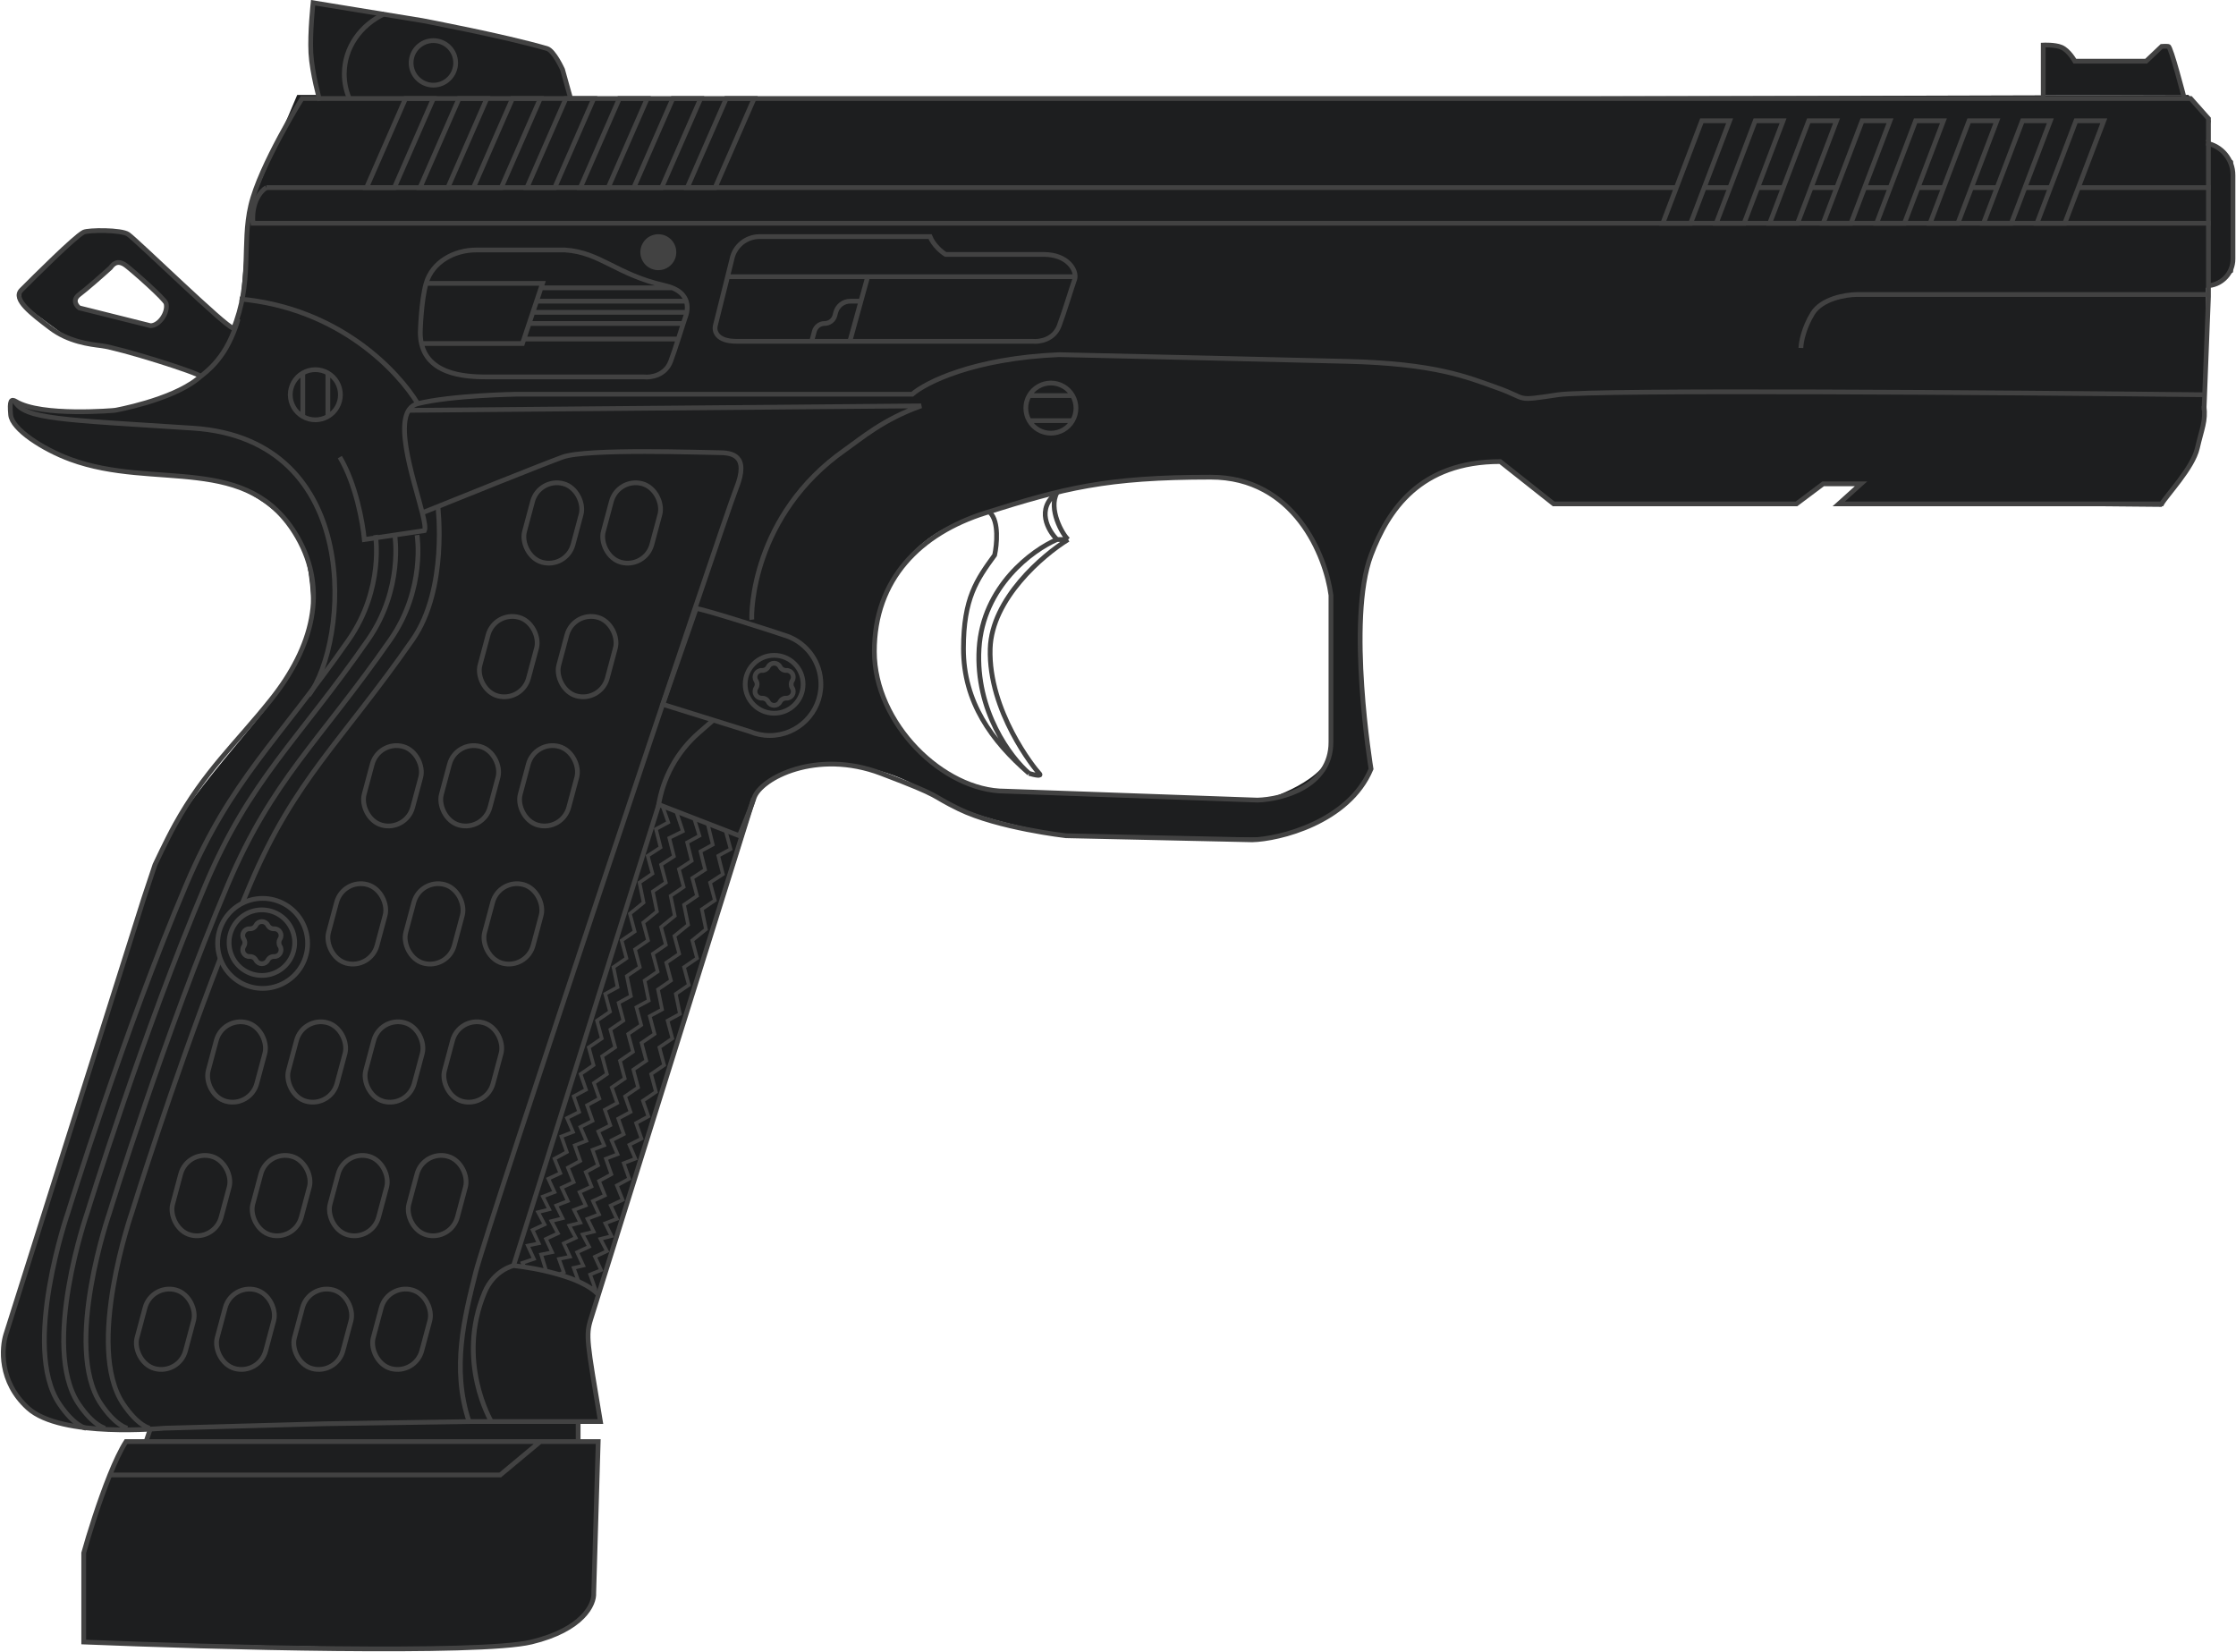 <svg width="815" height="602" viewBox="0 0 815 602" fill="none" xmlns="http://www.w3.org/2000/svg">
<path fill-rule="evenodd" clip-rule="evenodd" d="M3.724 148.747C3.097 162.548 36.492 173.101 62.985 173.101C83.28 173.101 109.014 184.385 112.505 208.821C115.996 233.256 109.258 238.045 105.199 246.163C97.847 260.866 66.441 290.001 55.968 315.166L51.62 328.967L1.288 487.268C-3.582 530.293 54.867 520.551 54.867 520.551L53.599 524.61L45.937 525.422L39.443 537.599L30.513 566.012V598.484C37.495 598.484 159.589 601.731 179.884 600.108C200.179 598.484 210.732 594.425 215.603 583.872C217.755 579.21 218.039 525.422 218.039 525.422H211.544V518.116H218.85L213.98 488.079L215.603 480.773L275.885 289.432C275.885 289.432 285.012 279.944 295.971 278.635C310.414 276.911 326.82 281.494 337.373 288.377C356.044 300.554 391.764 304.613 391.764 304.613L441.283 305.425H461.578C487.556 300.229 497.839 286.483 499.733 280.259L496.486 254.281V253.47C492.427 208.821 501.885 192.896 510.286 183.655C526.522 165.795 546.006 168.231 546.006 168.231L567.112 183.655H655.598L664.528 176.349H678.329L670.211 183.655L787.922 184.71L799.287 167.419L804.158 151.995V118.711V104.91L813.899 99.228V58.638L804.158 51.331L805.781 44.025L797.663 34.608L796.04 34.613L744.896 34.754L207.486 36.232C207.486 36.232 206.274 28.628 204.238 24.542C202.536 21.125 200.179 18.048 200.179 18.048L157.154 8.306L114.129 1C114.129 1 112.843 11.287 113.317 18.048C113.795 24.869 116.564 34.608 116.564 34.608H108.329L90.587 76.497L88.986 95.169L87.385 113.84C86.895 115.777 86.339 117.6 85.716 119.318C82.979 126.86 78.945 132.378 73.539 136.647C69.855 139.555 65.533 141.883 60.55 143.877C43.096 150.858 30.654 149.945 15.089 148.747C4.536 147.936 3.987 142.968 3.724 148.747ZM347.927 190.961C333.45 196.803 316.023 213.935 319.514 245.352C321.256 261.032 334.126 280.259 360.915 288.377C382.022 289.432 438.036 290.812 441.283 290.812L460.767 291.624C460.767 291.624 485.121 284.48 485.121 272.141V253.47C485.121 250.719 485.228 247.58 485.344 244.194C485.878 228.593 486.592 207.722 477.814 195.182C468.476 181.842 456.518 175.401 450.7 174.238C429.756 173.074 394.199 172.29 347.927 190.961Z" fill="#1D1E1F"/>
<path d="M744.896 16.424V34.754L796.04 34.613L791.169 17.236H787.922L782.239 22.107H756.262C754.313 16.911 747.873 16.154 744.896 16.424Z" fill="#1D1E1F"/>
<path fill-rule="evenodd" clip-rule="evenodd" d="M73.539 136.647L37.819 126.017L26.454 124.393L7.783 110.593V105.722L28.078 85.427C32.407 84.345 42.366 82.829 47.561 85.427L75.162 112.216C78.124 114.786 84.38 119.804 85.716 119.318C82.979 126.86 78.945 132.378 73.539 136.647ZM60.55 110.593C61.849 115.139 57.303 117.899 54.867 118.711C48.644 117.358 35.059 113.515 30.513 112.216C25.967 110.918 27.537 108.699 28.89 107.346C31.866 104.91 38.307 99.552 40.255 97.604C41.377 96.482 41.637 95.877 42.068 95.71C42.573 95.513 43.31 95.917 45.938 96.792C49.834 98.091 57.303 106.534 60.55 110.593Z" fill="#1D1E1F"/>
<circle cx="157.965" cy="22.919" r="8.118" stroke="#424242" stroke-width="1.732"/>
<path d="M127.318 35.907C126.139 33.134 125.491 30.114 125.491 26.954C125.491 17.377 131.438 9.084 140.104 5.059" stroke="#424242" stroke-width="1.732"/>
<path d="M656.409 126.829C656.458 124.859 657.385 119.579 660.698 114.213C664.011 108.847 672.727 107.399 676.671 107.346H804.156" stroke="#424242" stroke-width="1.732"/>
<path d="M191.249 462.102L190.437 460.275L194.621 458.855L192.373 453.984L196.369 453.172L194.121 448.301L198.491 446.276L196.12 441.807L200.179 440.792L197.868 436.124L202.114 434.501L199.866 429.63L204.238 427.6L202.114 422.324L206.611 419.888L204.612 414.206L208.859 412.582L206.673 407.508L211.107 405.276L209.108 399.593L213.605 397.158L211.606 391.475L216.352 388.228L214.604 381.734L219.35 378.486L217.601 371.992L222.347 368.745L220.598 362.25L225.095 359.815L223.596 352.509L228.342 349.262L226.593 342.767L231.339 339.52L229.591 333.026L234.586 328.967L233.088 321.66L237.834 318.413L236.085 311.919L240.769 308.875L239.083 302.177L243.579 299.742L241.58 294.059" stroke="#424242" stroke-width="1.299"/>
<path d="M252.945 298.118L254.943 304.613L250.447 307.048L252.133 313.746L247.45 316.79L249.198 323.284L244.452 326.531L245.951 333.838L240.955 337.897L242.704 344.391L237.958 347.638L239.706 354.133L234.96 357.38L236.459 364.686L231.963 367.121L233.712 373.616L228.966 376.863L230.714 383.357L225.968 386.605L227.717 393.099L222.971 396.346L224.969 402.029L220.473 404.464L222.471 410.147L218.038 412.379L220.223 417.453L215.977 419.076L217.975 424.759L213.479 427.194L215.602 432.471L211.231 434.501L213.479 439.371L209.233 440.995L211.543 445.663L207.484 446.678L209.856 451.147L205.486 453.172L207.734 458.043L203.737 458.855L205.486 463.725L203.737 464.537" stroke="#424242" stroke-width="1.299"/>
<path d="M264.307 302.177L266.306 309.484L261.809 311.919L263.495 318.616L258.812 321.661L260.56 328.155L255.815 331.402L257.313 338.708L252.318 342.767L254.066 349.262L249.32 352.509L251.069 359.003L246.323 362.251L247.821 369.557L243.325 371.992L245.074 378.487L240.328 381.734L242.076 388.228L237.331 391.475L239.079 397.97L234.333 401.217L236.331 406.9L231.835 409.335L233.834 415.018L229.4 417.25L231.586 422.324L227.339 423.947L229.337 429.63L224.841 432.065L226.964 437.342L222.593 439.372L224.841 444.242L220.595 445.866L222.905 450.534L218.846 451.549L221.218 456.018L216.848 458.043L219.096 462.914L215.1 464.537L216.848 469.408H215.1" stroke="#424242" stroke-width="1.299"/>
<path d="M246.451 295.683L248.886 302.989L243.953 305.425L245.639 312.122L240.956 315.166L242.705 321.661L237.959 324.908L239.457 332.214L234.462 336.273L236.21 342.767L231.464 346.015L233.213 352.509L228.467 355.756L229.966 363.062L225.469 365.498L227.218 371.992L222.472 375.239L224.22 381.734L219.475 384.981L221.223 391.475L216.477 394.723L218.475 400.405L213.979 402.841L215.978 408.523L211.544 410.756L213.73 415.829L209.483 417.453L211.481 423.136L206.985 425.571L209.109 430.848L204.737 432.877L206.985 437.748L202.739 439.372L205.05 444.039L200.991 445.054L203.362 449.523L198.992 451.549L201.24 456.419L197.244 457.231L198.992 462.914H197.244" stroke="#424242" stroke-width="1.299"/>
<path d="M257.812 299.742L259.81 307.86L255.314 310.295L257 316.993L252.317 320.037L254.065 326.531L249.319 329.779L250.818 337.085L245.822 341.144L247.571 347.638L242.825 350.885L244.573 357.38L239.827 360.627L241.326 367.933L236.83 370.368L238.579 376.863L233.833 380.11L235.581 386.604L230.835 389.852L232.584 396.346L227.838 399.593L229.836 405.276L225.34 407.711L227.338 413.394L222.905 415.626L225.09 420.7L220.844 422.324L222.842 428.006L218.346 430.442L220.469 435.718L216.098 437.748L218.346 442.619L214.1 444.242L216.41 448.91L212.351 449.925L214.723 454.394L210.353 456.419L212.601 461.29L209.104 462.102L210.852 466.973" stroke="#424242" stroke-width="1.299"/>
<path d="M203.425 518.116C209.107 518.116 218.849 518.116 218.849 518.116C213.978 488.891 213.459 486.825 215.35 480.773C236.275 413.828 251.08 366.46 274.676 290.965" stroke="#424242" stroke-width="1.732"/>
<path d="M84.901 119.523C82.533 119.47 50.408 88.079 46.746 85.427C44.311 83.663 32.134 83.804 30.511 84.615C27.264 86.239 12.651 100.851 7.78 105.722C4.431 109.07 11.703 114.472 18.333 119.523C24.962 124.574 32.672 125.476 37.004 126.017C43.499 126.829 72.431 135.856 73.536 137.382M54.864 118.711L28.886 112.217C27.804 111.405 26.288 109.294 28.886 107.346C31.484 105.398 37.275 100.31 40.251 97.604C41.063 96.522 42.687 94.357 45.934 96.793C48.532 98.741 60.153 109.018 60.546 110.593C61.358 113.84 58.111 118.711 54.864 118.711Z" stroke="#424242" stroke-width="1.732"/>
<path d="M31.32 520.551C31.32 520.551 27.08 519.858 21.579 511.622C7.73 490.889 24.826 441.807 24.826 441.807C24.826 441.807 45.121 376.051 67.852 322.472C84.197 283.943 101.135 270.517 127.113 233.175C140.102 214.503 136.855 195.02 136.855 195.02" stroke="#424242" stroke-width="1.732"/>
<path d="M38.356 520.551C38.356 520.551 34.116 519.858 28.615 511.622C14.767 490.889 31.862 441.807 31.862 441.807C31.862 441.807 52.157 376.051 74.888 322.472C91.234 283.943 108.172 270.517 134.149 233.175C147.138 214.503 143.891 195.02 143.891 195.02" stroke="#424242" stroke-width="1.732"/>
<path d="M46.476 520.551C46.476 520.551 42.236 519.858 36.735 511.622C22.887 490.889 39.982 441.807 39.982 441.807C39.982 441.807 60.278 376.051 83.008 322.472C99.354 283.943 116.292 270.517 142.269 233.175C155.258 214.503 152.011 195.02 152.011 195.02" stroke="#424242" stroke-width="1.732"/>
<path d="M54.596 520.551C54.596 520.551 50.356 519.858 44.855 511.622C31.007 490.889 48.102 441.807 48.102 441.807C48.102 441.807 62.329 395.712 80.301 349.262M159.589 184.467C159.589 184.467 163.378 214.503 150.389 233.174C124.412 270.517 107.474 283.943 91.128 322.472C90.13 324.824 89.137 327.199 88.15 329.591" stroke="#424242" stroke-width="1.732"/>
<path d="M259.931 262.512L254.758 267.028C246.773 273.997 241.525 283.578 239.953 294.06V294.06" stroke="#424242" stroke-width="1.732"/>
<path d="M40.03 537.599C36.027 547.505 32.329 559.469 30.512 566.012V598.484C77.055 600.378 174.85 603.03 193.683 598.484C212.517 593.938 216.684 584.684 216.414 580.625L218.037 525.422H210.731M40.03 537.599C41.987 532.757 44.017 528.407 45.936 525.422H53.242M40.03 537.599H182.318L196.931 525.422M196.931 525.422H210.731M196.931 525.422H53.242M210.731 525.422V518.116M53.242 525.422L54.866 520.551" stroke="#424242" stroke-width="1.732"/>
<path d="M804.156 52.143V52.143C809.802 53.188 813.898 58.111 813.898 63.852V94.38C813.898 99.349 810.174 103.528 805.239 104.098V104.098" stroke="#424242" stroke-width="1.732"/>
<path d="M91.395 81.368L805.778 81.368" stroke="#424242" stroke-width="1.732"/>
<path d="M97.079 68.379L610.947 68.379M805.779 68.379L757.883 68.379M747.33 68.379L737.588 68.379M727.847 68.379L718.917 68.379M708.363 68.379L699.434 68.379M688.88 68.379L679.95 68.379M669.397 68.379L659.655 68.379M649.914 68.379L640.984 68.379M630.431 68.379L620.689 68.379" stroke="#424242" stroke-width="1.732"/>
<path d="M97.08 68.379C95.186 69.462 91.56 73.575 92.209 81.368" stroke="#424242" stroke-width="1.732"/>
<path d="M796.039 35.426C796.039 35.426 791.301 17.019 790.356 16.91C789.411 16.8 787.921 16.91 787.921 16.91L782.238 22.304H756.26C756.26 22.304 754.128 18.417 751.39 17.236C749.004 16.207 744.738 16.424 744.738 16.424V36.194" stroke="#424242" stroke-width="1.732"/>
<path d="M84.901 120.335C92.207 102.475 88.014 89.352 91.396 74.874C94.778 60.396 110.068 35.907 110.068 35.907H798.474L804.956 43.214V61.885V108.158L803.345 149.559" stroke="#424242" stroke-width="1.732"/>
<path d="M116.56 36.673C116.56 36.673 113.692 26.54 113.313 19.31C112.925 11.921 114.124 1 114.124 1L153.903 7.494C153.903 7.494 183.94 13.177 199.364 17.687C201.941 18.44 205.046 25.354 205.046 25.354L208.201 36.673" stroke="#424242" stroke-width="1.732"/>
<path d="M86.75 116.299C86.487 117.773 84.276 124.147 81.383 128.454C78.424 132.858 76.069 134.897 71.912 138.194C62.086 145.987 41.876 149.559 41.876 149.559C41.876 149.559 15.086 151.995 5.776 146.312C4.027 145.245 3.408 145.944 3.882 151.205C4.355 156.467 15.697 163.755 25.641 167.419C56.488 178.784 90.583 164.705 108.444 195.832C119.463 215.035 114.085 235.865 98.703 255.093C85.714 271.329 74.643 280.975 63.795 300.554C60.703 306.135 56.489 315.166 56.489 315.166L52.43 327.343L2.098 486.456C0.677 491.033 -0.518 503.522 10.216 513.245C22.392 524.276 59.735 520.551 59.735 520.551L118.185 518.928L172.575 518.116H179.069M803.344 147.936C804.028 153.618 802.55 156.162 800.909 163.36C799.267 170.558 789.656 180.551 787.92 183.655H670.209L678.327 176.349H664.527L654.785 183.655H566.299L546.816 168.231C517.49 168.231 505.937 185.965 499.731 202.326C490.802 225.868 499.731 280.259 499.731 280.259C491.613 299.742 466.043 305.89 456.414 306.101L388.514 304.613C388.514 304.613 363.842 301.799 349.547 294.871C338.406 289.472 344.676 290.812 321.134 281.882C297.592 272.953 277.244 283.665 274.862 290.812C273.238 295.683 269.471 304.613 269.471 304.613L240.139 293.248L187.187 461.29M187.187 461.29C187.187 461.29 180.064 462.853 176.634 471.032C166.081 496.197 179.069 518.116 179.069 518.116M187.187 461.29C195.035 462.102 212.191 465.349 218.036 471.843M179.069 518.116H203.423" stroke="#424242" stroke-width="1.732"/>
<path d="M375.073 281.878C361.439 270.041 351.173 255.895 351.173 236.422C351.173 218.042 356.044 211.256 362.538 202.326C363.35 198.538 364.162 190.149 360.914 186.902M375.073 281.878C368.435 276.197 355.498 259.152 356.855 236.422C358.213 213.691 376.363 200.432 385.268 196.643M375.073 281.878C376.848 282.421 380.073 283.18 378.774 281.878C377.15 280.25 360.221 259.152 360.914 236.422C361.469 218.237 380.088 202.326 389.327 196.643M385.268 196.643C382.021 193.396 377.475 185.441 385.268 179.596C382.021 185.441 387.163 194.749 389.327 196.643M385.268 196.643H389.327" stroke="#424242" stroke-width="1.732"/>
<path d="M318.697 237.446C318.697 263.773 343.863 288.363 366.367 288.363L458.327 291.624C467.256 291.353 485.116 286.753 485.116 270.517V216.938C483.222 202.597 471.803 173.913 441.279 173.913C403.124 173.913 387.7 177.972 359.287 186.902C335.371 194.418 318.697 211.119 318.697 237.446Z" stroke="#424242" stroke-width="1.732"/>
<rect x="138.04" y="269.706" width="18.31" height="29.675" rx="9.155" transform="rotate(15 138.04 269.706)" stroke="#424242" stroke-width="1.732"/>
<rect x="125.052" y="320.037" width="18.31" height="29.675" rx="9.155" transform="rotate(15 125.052 320.037)" stroke="#424242" stroke-width="1.732"/>
<rect x="110.442" y="370.369" width="18.31" height="29.675" rx="9.155" transform="rotate(15 110.442 370.369)" stroke="#424242" stroke-width="1.732"/>
<rect x="81.214" y="370.369" width="18.31" height="29.675" rx="9.155" transform="rotate(15 81.214 370.369)" stroke="#424242" stroke-width="1.732"/>
<rect x="97.45" y="419.076" width="18.31" height="29.675" rx="9.155" transform="rotate(15 97.45 419.076)" stroke="#424242" stroke-width="1.732"/>
<rect x="84.461" y="467.784" width="18.31" height="29.675" rx="9.155" transform="rotate(15 84.461 467.784)" stroke="#424242" stroke-width="1.732"/>
<rect x="68.226" y="419.076" width="18.31" height="29.675" rx="9.155" transform="rotate(15 68.226 419.076)" stroke="#424242" stroke-width="1.732"/>
<rect x="55.238" y="467.784" width="18.31" height="29.675" rx="9.155" transform="rotate(15 55.238 467.784)" stroke="#424242" stroke-width="1.732"/>
<rect x="166.199" y="269.706" width="18.31" height="29.675" rx="9.155" transform="rotate(15 166.199 269.706)" stroke="#424242" stroke-width="1.732"/>
<rect x="180.256" y="222.621" width="18.31" height="29.675" rx="9.155" transform="rotate(15 180.256 222.621)" stroke="#424242" stroke-width="1.732"/>
<rect x="196.492" y="173.913" width="18.31" height="29.675" rx="9.155" transform="rotate(15 196.492 173.913)" stroke="#424242" stroke-width="1.732"/>
<rect x="153.21" y="320.037" width="18.31" height="29.675" rx="9.155" transform="rotate(15 153.21 320.037)" stroke="#424242" stroke-width="1.732"/>
<rect x="138.602" y="370.369" width="18.31" height="29.675" rx="9.155" transform="rotate(15 138.602 370.369)" stroke="#424242" stroke-width="1.732"/>
<rect x="125.613" y="419.076" width="18.31" height="29.675" rx="9.155" transform="rotate(15 125.613 419.076)" stroke="#424242" stroke-width="1.732"/>
<rect x="112.62" y="467.784" width="18.31" height="29.675" rx="9.155" transform="rotate(15 112.62 467.784)" stroke="#424242" stroke-width="1.732"/>
<rect x="194.929" y="269.706" width="18.31" height="29.675" rx="9.155" transform="rotate(15 194.929 269.706)" stroke="#424242" stroke-width="1.732"/>
<rect x="208.981" y="222.621" width="18.31" height="29.675" rx="9.155" transform="rotate(15 208.981 222.621)" stroke="#424242" stroke-width="1.732"/>
<rect x="225.217" y="173.913" width="18.31" height="29.675" rx="9.155" transform="rotate(15 225.217 173.913)" stroke="#424242" stroke-width="1.732"/>
<rect x="181.941" y="320.037" width="18.31" height="29.675" rx="9.155" transform="rotate(15 181.941 320.037)" stroke="#424242" stroke-width="1.732"/>
<rect x="167.327" y="370.369" width="18.31" height="29.675" rx="9.155" transform="rotate(15 167.327 370.369)" stroke="#424242" stroke-width="1.732"/>
<rect x="154.338" y="419.076" width="18.31" height="29.675" rx="9.155" transform="rotate(15 154.338 419.076)" stroke="#424242" stroke-width="1.732"/>
<rect x="141.351" y="467.784" width="18.31" height="29.675" rx="9.155" transform="rotate(15 141.351 467.784)" stroke="#424242" stroke-width="1.732"/>
<path d="M167.3 35.907H177.447L163.241 68.379H153.093L167.3 35.907Z" stroke="#424242" stroke-width="1.732"/>
<path d="M225.747 35.907H235.894L221.688 68.379H211.54L225.747 35.907Z" stroke="#424242" stroke-width="1.732"/>
<path d="M147.813 35.907H157.96L143.754 68.379H133.606L147.813 35.907Z" stroke="#424242" stroke-width="1.732"/>
<path d="M206.265 35.907H216.412L202.206 68.379H192.058L206.265 35.907Z" stroke="#424242" stroke-width="1.732"/>
<path d="M186.782 35.907H196.93L182.723 68.379H172.576L186.782 35.907Z" stroke="#424242" stroke-width="1.732"/>
<path d="M245.229 35.907H255.376L241.17 68.379H231.022L245.229 35.907Z" stroke="#424242" stroke-width="1.732"/>
<path d="M264.716 35.907H274.864L260.657 68.379H250.51L264.716 35.907Z" stroke="#424242" stroke-width="1.732"/>
<path d="M639.766 44.025H649.914L635.707 81.368H625.56L639.766 44.025Z" stroke="#424242" stroke-width="1.732"/>
<path d="M698.218 44.025H708.365L694.159 81.368H684.011L698.218 44.025Z" stroke="#424242" stroke-width="1.732"/>
<path d="M737.182 44.025H747.33L733.123 81.368H722.976L737.182 44.025Z" stroke="#424242" stroke-width="1.732"/>
<path d="M620.284 44.025H630.432L616.225 81.368H606.078L620.284 44.025Z" stroke="#424242" stroke-width="1.732"/>
<path d="M678.735 44.025H688.883L674.676 81.368H664.529L678.735 44.025Z" stroke="#424242" stroke-width="1.732"/>
<path d="M659.253 44.025H669.401L655.194 81.368H645.047L659.253 44.025Z" stroke="#424242" stroke-width="1.732"/>
<path d="M717.7 44.025H727.848L713.641 81.368H703.494L717.7 44.025Z" stroke="#424242" stroke-width="1.732"/>
<path d="M756.664 44.025H766.812L752.605 81.368H742.458L756.664 44.025Z" stroke="#424242" stroke-width="1.732"/>
<circle cx="282.166" cy="249.411" r="10.553" stroke="#424242" stroke-width="1.732"/>
<path d="M280.006 243.043C280.912 241.288 283.421 241.288 284.326 243.043V243.043C284.762 243.888 285.651 244.401 286.601 244.356V244.356C288.573 244.263 289.828 246.436 288.761 248.097V248.097C288.247 248.897 288.247 249.924 288.761 250.724V250.724C289.828 252.385 288.573 254.558 286.601 254.465V254.465C285.651 254.42 284.762 254.933 284.326 255.778V255.778C283.421 257.533 280.912 257.533 280.006 255.778V255.778C279.57 254.933 278.681 254.42 277.731 254.465V254.465C275.759 254.558 274.505 252.385 275.571 250.724V250.724C276.085 249.924 276.085 248.897 275.571 248.097V248.097C274.505 246.436 275.759 244.263 277.731 244.356V244.356C278.681 244.401 279.57 243.888 280.006 243.043V243.043Z" stroke="#424242" stroke-width="1.732"/>
<circle cx="239.952" cy="91.922" r="5.683" fill="#424242" stroke="#424242" stroke-width="1.732"/>
<path d="M299.216 249.41C299.216 259.722 290.857 268.082 280.545 268.082C277.952 268.082 275.483 267.553 273.239 266.598L241.579 256.717L253.756 221.809C256.04 221.809 285.017 231.149 287.039 231.9C294.149 234.538 299.216 241.382 299.216 249.41Z" stroke="#424242" stroke-width="1.732"/>
<path d="M274.049 225.869C273.733 223.711 274.05 187.714 308.144 163.857C313.816 159.887 321.944 152.806 335.745 147.936L149.031 149.559" stroke="#424242" stroke-width="1.732"/>
<path d="M330.042 86.239H276.837C271.9 86.239 267.661 89.753 266.746 94.605L260.721 118.711C260.264 120.605 261.145 124.394 268.324 124.394H376.338C378.773 124.664 384.131 123.907 386.079 118.711C388.028 113.515 390.68 104.64 391.762 101.663C392.574 98.687 389.327 92.733 380.397 92.733H344.678C343.325 91.922 340.294 89.486 338.995 86.239H330.042Z" stroke="#424242" stroke-width="1.732"/>
<path d="M155.309 103.287V103.287C157.537 95.492 165.504 91.11 173.611 91.11L191.663 91.11H205.858C218.847 91.921 224.53 100.039 242.389 104.098C243.385 104.325 244.266 104.598 245.042 104.91M155.309 103.287C153.453 109.781 153.191 121.146 153.191 121.146C153.191 122.631 153.34 123.98 153.618 125.205M155.309 103.287H197.74L197.199 104.91M153.618 125.205C156.372 137.382 171.735 137.382 178.258 137.382C185.437 137.382 201.158 137.382 234.712 137.382C237.148 137.653 242.506 136.895 244.454 131.7C245.305 129.43 246.29 126.457 247.221 123.582M153.618 125.205H190.434L190.975 123.582M197.199 104.91H245.042M197.199 104.91L195.575 109.781M245.042 104.91C248.095 106.136 249.546 107.948 250.141 109.781M190.975 123.582H247.221M190.975 123.582L192.869 117.899M247.221 123.582C247.88 121.544 248.511 119.556 249.047 117.899M192.869 117.899H249.047M192.869 117.899L194.222 113.84M249.047 117.899C249.486 116.541 249.862 115.407 250.136 114.652C250.205 114.399 250.27 114.127 250.324 113.84M195.575 109.781H250.141M195.575 109.781L194.222 113.84M250.141 109.781C250.606 111.212 250.549 112.655 250.324 113.84M194.222 113.84H250.324" stroke="#424242" stroke-width="1.732"/>
<path d="M391.759 100.851H265.119" stroke="#424242" stroke-width="1.732"/>
<path d="M316.262 100.851L313.799 109.781M309.768 124.393L313.799 109.781M313.799 109.781H309.911C307.433 109.781 305.263 111.446 304.621 113.84L304.303 115.029C303.849 116.722 302.315 117.899 300.563 117.899V117.899C298.81 117.899 297.276 119.076 296.822 120.769L295.851 124.393" stroke="#424242" stroke-width="1.732"/>
<path d="M152.281 147.124C164.458 144.08 188 143.689 188 143.689H332.501C337.372 139.422 354.907 130.563 386.08 129.264C410.163 129.805 464.824 131.05 490.802 131.7C523.273 132.511 534.639 137.382 546.004 141.441C557.369 145.5 551.686 146.312 567.922 143.877C580.911 141.928 730.282 143.065 803.344 143.877M152.281 147.124C145.24 135.488 123.706 112.216 87.337 108.969M152.281 147.124C141.991 149.696 150.823 174.563 153.916 186.902M123.868 166.607C129.713 176.349 132.257 190.69 132.798 196.644L154.717 193.396C155.143 192.511 154.727 190.137 153.916 186.902M153.916 186.902C167.983 181.219 197.904 169.205 205.048 166.607C213.978 163.36 257.003 164.983 261.874 164.983C266.745 164.983 273.239 165.795 268.369 177.972C263.498 190.149 177.447 447.489 173.388 463.725C169.329 479.961 164.458 498.633 170.953 518.116" stroke="#424242" stroke-width="1.732"/>
<path d="M5.346 146.312C9.134 152.806 22.345 152.94 70.29 156.054C132.798 160.113 127.116 233.986 112.503 253.469" stroke="#424242" stroke-width="1.732"/>
<path d="M87.52 329.643C92.596 326.713 98.849 326.713 103.924 329.643V329.643C109 332.573 112.126 337.989 112.126 343.849V343.849C112.126 349.71 109 355.125 103.924 358.055V358.055C98.849 360.986 92.596 360.986 87.52 358.055V358.055C82.445 355.125 79.318 349.71 79.318 343.849V343.849C79.318 337.989 82.445 332.573 87.52 329.643V329.643Z" stroke="#424242" stroke-width="1.732"/>
<path d="M93.294 337.211C94.2 335.457 96.709 335.457 97.614 337.211V337.211C98.05 338.056 98.939 338.57 99.889 338.525V338.525C101.861 338.432 103.116 340.605 102.049 342.266V342.266C101.535 343.066 101.535 344.092 102.049 344.893V344.893C103.116 346.554 101.861 348.727 99.889 348.634V348.634C98.939 348.589 98.05 349.102 97.614 349.947V349.947C96.709 351.702 94.2 351.702 93.294 349.947V349.947C92.858 349.102 91.969 348.589 91.019 348.634V348.634C89.047 348.727 87.793 346.554 88.859 344.893V344.893C89.373 344.092 89.373 343.066 88.859 342.266V342.266C87.793 340.605 89.047 338.432 91.019 338.525V338.525C91.969 338.57 92.858 338.056 93.294 337.211V337.211Z" stroke="#424242" stroke-width="1.732"/>
<path d="M110.369 135.962V135.962C107.541 137.594 105.799 140.611 105.799 143.877V143.877C105.799 147.142 107.541 150.159 110.369 151.792V151.792M110.369 135.962V135.962C113.196 134.329 116.68 134.329 119.508 135.962V135.962M110.369 135.962V151.792M110.369 151.792V151.792C113.196 153.424 116.68 153.424 119.508 151.792V151.792M119.508 135.962V135.962C122.336 137.594 124.078 140.611 124.078 143.877V143.877C124.078 147.142 122.336 150.159 119.508 151.792V151.792M119.508 135.962V151.792" stroke="#424242" stroke-width="1.732"/>
<path d="M390.956 144.178V144.178C389.323 141.35 386.306 139.608 383.041 139.608V139.608C379.776 139.608 376.758 141.35 375.126 144.178V144.178M390.956 144.178V144.178C392.589 147.005 392.589 150.489 390.956 153.317V153.317M390.956 144.178L375.126 144.178M375.126 144.178V144.178C373.493 147.005 373.493 150.489 375.126 153.317V153.317M390.956 153.317V153.317C389.323 156.145 386.306 157.887 383.041 157.887V157.887C379.776 157.887 376.758 156.145 375.126 153.317V153.317M390.956 153.317L375.126 153.317" stroke="#424242" stroke-width="1.732"/>
<path d="M89.479 333.229C93.176 331.094 97.732 331.094 101.43 333.229V333.229C105.128 335.364 107.406 339.309 107.406 343.579V343.579C107.406 347.849 105.128 351.795 101.43 353.93V353.93C97.732 356.065 93.176 356.065 89.479 353.93V353.93C85.781 351.795 83.503 347.849 83.503 343.579V343.579C83.503 339.309 85.781 335.364 89.479 333.229V333.229Z" stroke="#424242" stroke-width="1.732"/>
</svg>
